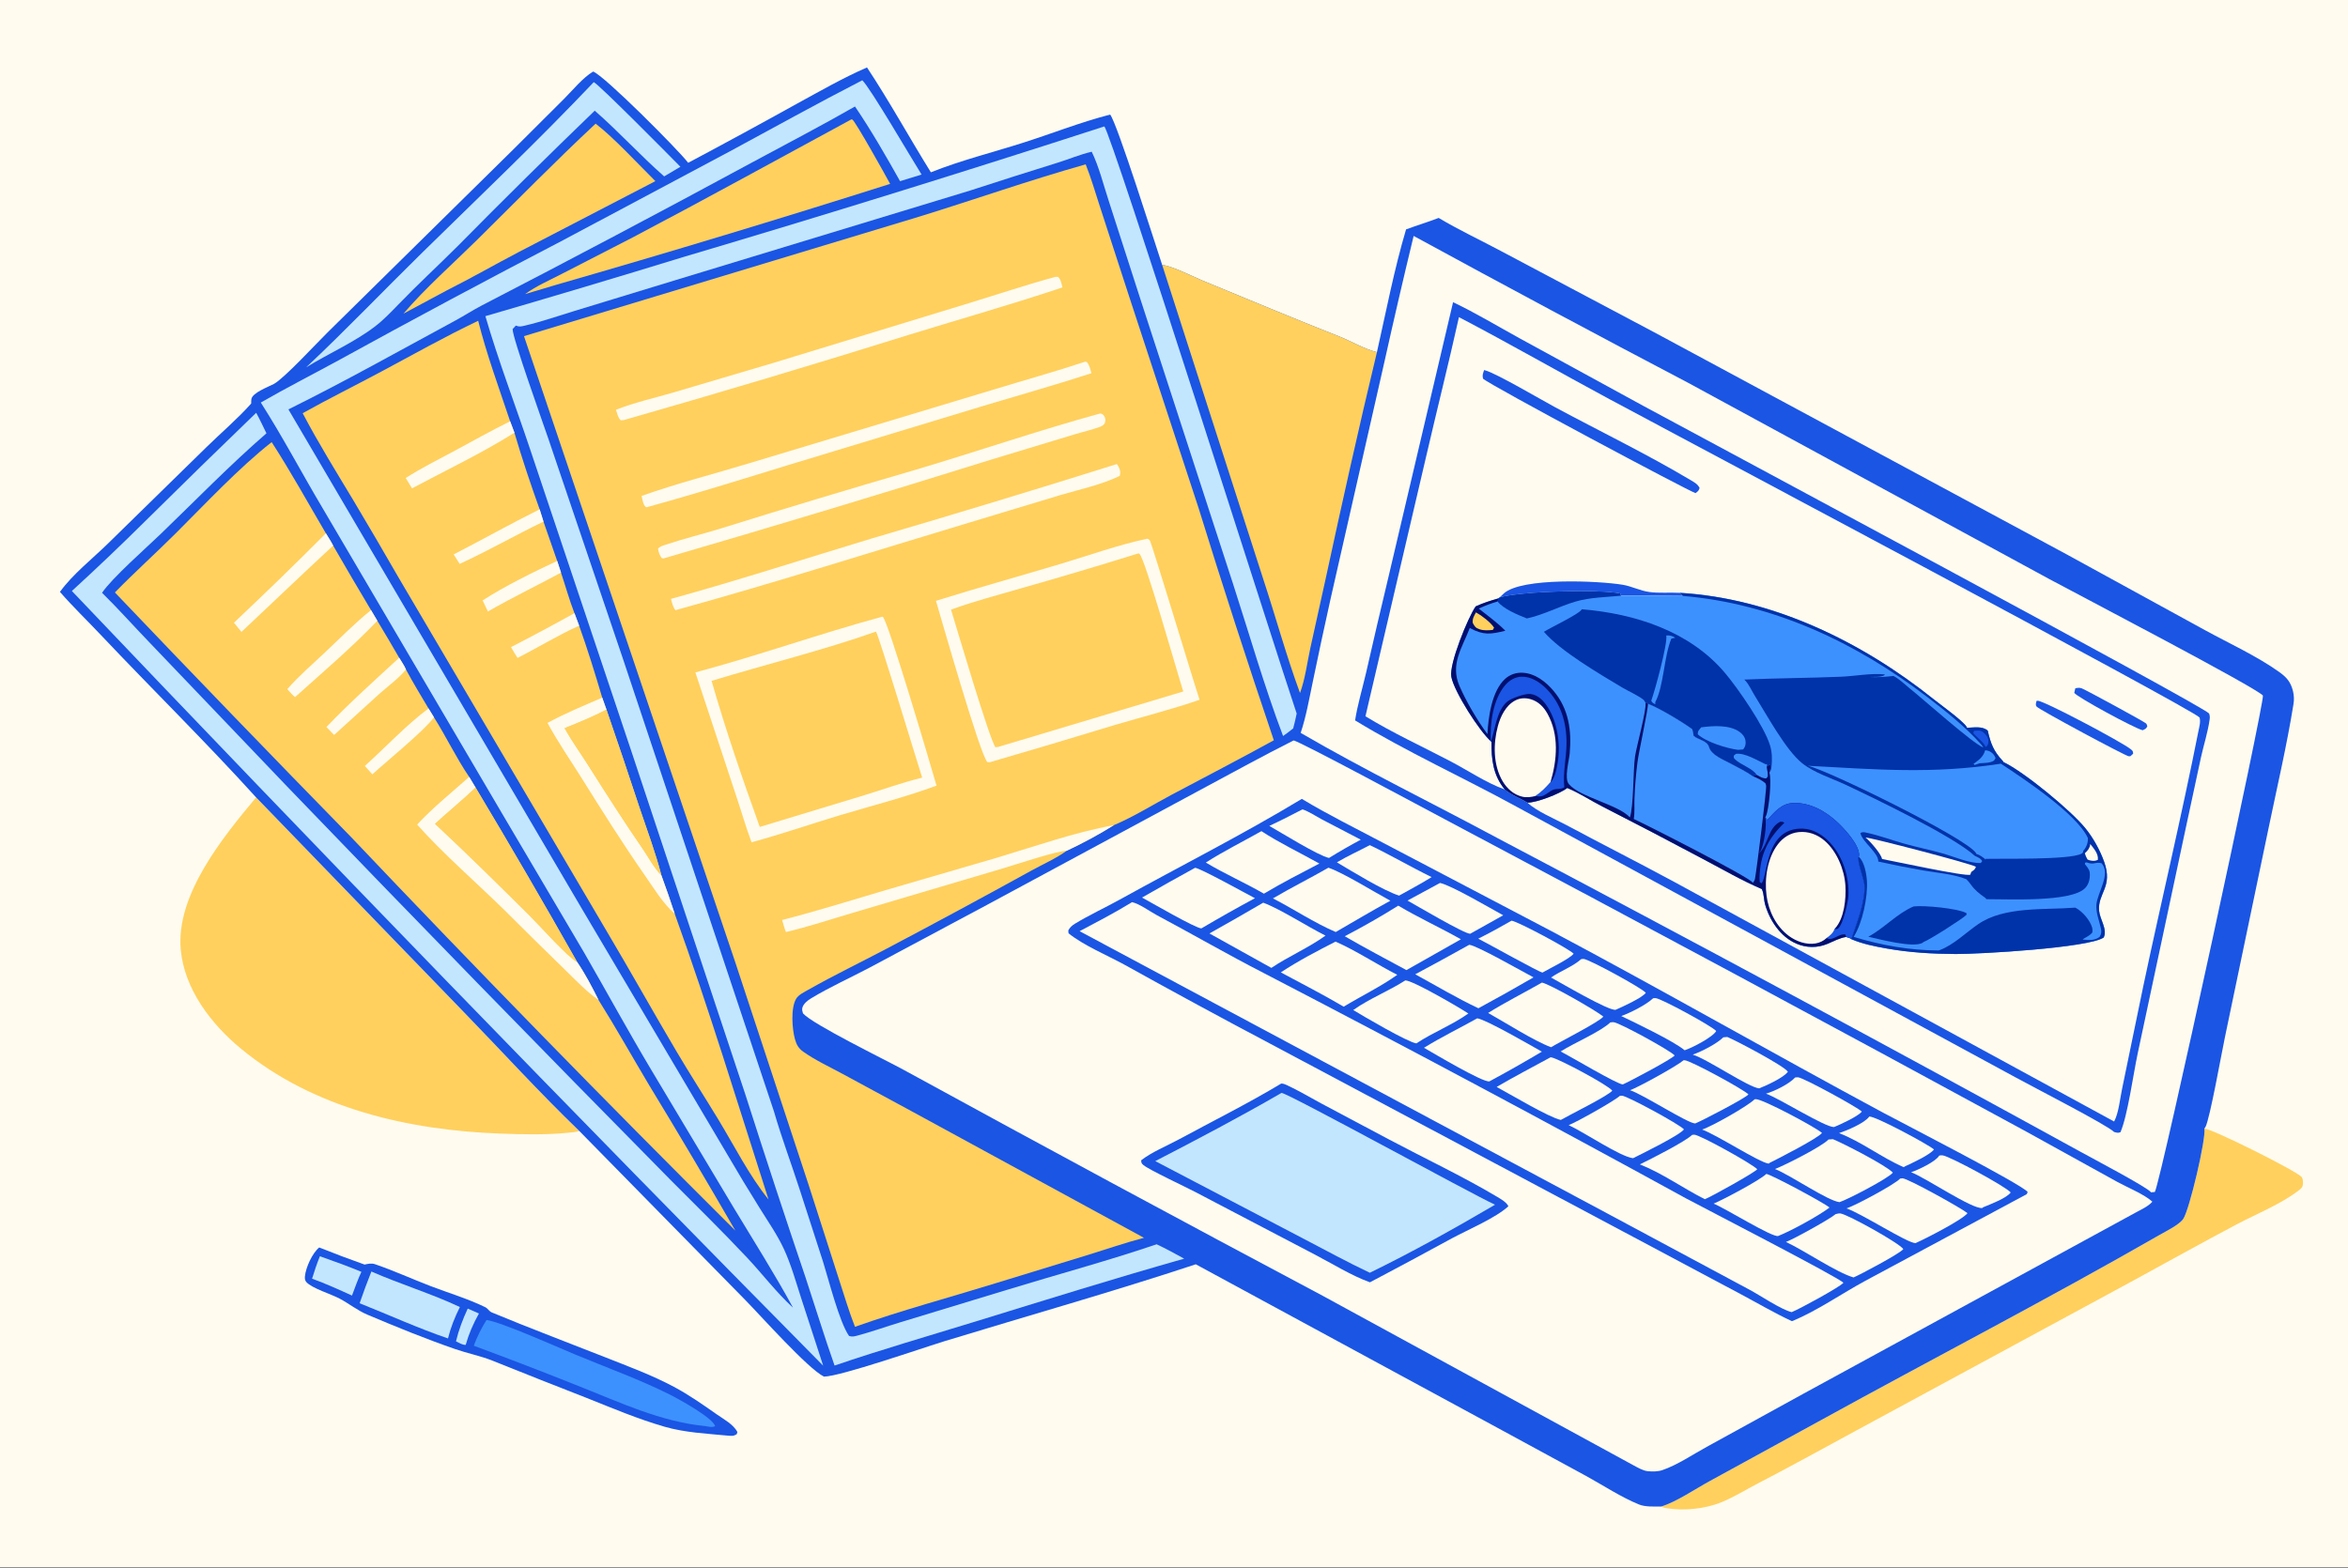 <?xml version="1.0" encoding="UTF-8"?> <svg xmlns="http://www.w3.org/2000/svg" xmlns:xlink="http://www.w3.org/1999/xlink" width="500" height="334"><rect width="100%" height="100%" fill="#808080" stroke="none"/><path fill="#FFFBEF" transform="matrix(0.326 0 0 0.326 0 -0)" d="M0 0L1534.69 0C1535.54 1.344 1535.84 2.508 1535.91 4.092C1536.57 18.507 1536 33.162 1536 47.604L1536.01 132.471L1536.01 391.421L1536.01 865.91L1536 981.169C1536 989.131 1537.19 1015.2 1535.79 1021.39C1535.57 1022.35 1535.21 1023.17 1534.69 1024L0 1024L0 0Z"></path><path fill="#1A55E4" transform="matrix(0.326 0 0 0.326 0 -0)" d="M208.513 815.098Q223.207 820.986 238.128 826.27C240.415 825.805 242.612 825.248 244.897 826.025C257.111 830.178 269.218 835.731 281.302 840.352C292.965 844.812 305.855 848.672 317.025 854.156C318.736 854.996 319.369 856.77 321.366 857.602C345.765 867.759 370.683 877.105 395.277 886.826C410.362 892.789 425.836 898.489 440.158 906.134C449.991 911.382 459.023 917.705 468.123 924.101C472.65 927.283 479.107 930.66 481.689 935.732L481.198 937.168C478.904 938.524 477.898 938.219 475.317 938.047C461.325 936.667 447.585 936.127 433.978 932.19C416.622 927.169 400.021 920.135 383.267 913.442Q352.322 901.39 321.513 888.989C313.589 885.88 305.375 884.275 297.377 881.512C278.165 874.878 258.744 866.952 240.012 859.026C233.452 856.25 228.054 851.807 221.81 848.494C216.372 845.608 203.753 841.773 200.113 837.719C199.147 836.643 199.058 835.338 199.188 833.953C199.734 828.17 203.994 818.819 208.513 815.098Z"></path><path fill="#C3E6FF" transform="matrix(0.326 0 0 0.326 0 -0)" d="M305.528 855.047L312.847 858.245C309.108 864.943 306.278 871.394 304.198 878.762C302.026 878.844 299.772 877.371 297.852 876.432C299.679 868.87 302.284 862.079 305.528 855.047Z"></path><path fill="#C3E6FF" transform="matrix(0.326 0 0 0.326 0 -0)" d="M208.961 820.845C218.059 824.088 227.15 827.297 236.064 831.027C233.712 836.036 231.895 841.354 229.919 846.524C221.309 842.614 212.756 838.702 203.848 835.501C205.384 830.524 206.986 825.672 208.961 820.845Z"></path><path fill="#C3E6FF" transform="matrix(0.326 0 0 0.326 0 -0)" d="M242.593 830.815C261.577 839.157 281.662 845.204 300.394 854.015C297.038 860.791 294.446 867.215 292.628 874.536C273.182 867.902 254.029 859.161 234.915 851.547Q238.506 841.089 242.593 830.815Z"></path><path fill="#3D91FE" transform="matrix(0.326 0 0 0.326 0 -0)" d="M317.799 862.474C327.63 863.896 364.399 880.33 375.624 885.008C396.359 893.648 417.445 901.16 437.566 911.24C443.492 914.209 465.308 926.226 467.167 931.814C465.237 932.897 462.782 932.126 460.682 931.803C431.512 928.973 405.126 916.383 378.204 905.756Q344.023 892.075 309.49 879.312C311.592 873.449 314.516 867.753 317.799 862.474Z"></path><path fill="#FFD05D" transform="matrix(0.326 0 0 0.326 0 -0)" d="M1439.92 737.409C1445.48 737.745 1499.64 764.883 1503.35 768.966C1504.38 770.097 1504.38 772.056 1504.31 773.526C1504.19 775.7 1503.2 776.545 1501.56 777.804C1489.85 786.845 1473.85 793.212 1460.69 800.18C1437.56 812.426 1414.68 825.196 1391.69 837.713L1212.75 934.59C1191.28 946.215 1169.97 958.032 1148.29 969.272C1140.36 973.385 1132.43 978.354 1124.15 981.694C1113.65 985.928 1099.79 987.351 1088.54 985.442C1087.29 985.231 1086.15 984.96 1085.01 984.391C1094.69 981.561 1107.43 972.865 1116.67 967.83L1189.08 928.158C1262.83 887.544 1337.7 848.805 1410.72 806.868C1414.86 804.486 1423.47 800.291 1426.11 796.46C1430.15 790.604 1441.15 743.832 1439.92 737.409Z"></path><path fill="#FFD05D" transform="matrix(0.326 0 0 0.326 0 -0)" d="M167.294 521.022L302.777 661.097C327.972 687.041 352.422 713.974 378.477 739.053C375.925 739.726 373.121 739.948 370.494 740.2C355.913 741.599 341.317 741.211 326.707 740.679C266.72 738.498 204.803 724.292 157.479 685.285C138.011 669.239 120.402 646.388 118.064 620.428C114.833 584.548 145.738 546.881 167.294 521.022Z"></path><path fill="#1A55E4" transform="matrix(0.326 0 0 0.326 0 -0)" d="M449.535 106.374Q485.195 87.419 520.496 67.801C535.562 59.602 550.595 50.902 566.336 44.071C581.035 66.278 593.979 89.933 608.058 112.589C627.548 104.784 648.497 99.587 668.528 93.19C687.358 87.176 706.033 79.789 725.163 74.855C729.712 80.45 754.637 159.612 759.15 173.128C765.429 173.674 779.131 180.705 785.475 183.321C815.071 195.526 844.682 207.934 874.451 219.688C882.431 222.839 891.243 228.076 899.426 230.135C905.437 203.466 910.677 176.077 918.458 149.881C925.518 147.279 932.742 145.092 939.759 142.397C953.063 150.346 967.323 157.003 981.005 164.322L1081.99 217.88L1349.91 362.199L1440.26 411.713C1455.99 420.338 1474.28 428.703 1488.76 439.05C1493.71 442.586 1496.31 445.58 1497.81 451.591Q1498.07 452.636 1498.21 453.702Q1498.36 454.767 1498.4 455.843Q1498.44 456.918 1498.37 457.992Q1498.3 459.065 1498.12 460.126C1493.78 487.149 1487.4 514.358 1481.84 541.182L1453.44 677.276C1451.14 688.116 1443.6 730.724 1440.62 736.41C1440.45 736.73 1440.12 737.14 1439.92 737.409C1441.15 743.832 1430.15 790.604 1426.11 796.46C1423.47 800.291 1414.86 804.486 1410.72 806.868C1337.7 848.805 1262.83 887.544 1189.08 928.158L1116.67 967.83C1107.43 972.865 1094.69 981.561 1085.01 984.391C1080.3 984.318 1074.78 984.765 1070.39 982.95C1058.87 978.19 1047.53 970.749 1036.58 964.69L981.267 934.623L781.091 826.094C726.895 844.032 671.785 859.579 617.188 876.269C602.706 880.696 548.898 899.433 538.208 899.48C527.801 894.397 496.747 859.519 486.673 849.271L378.477 739.053C352.422 713.974 327.972 687.041 302.777 661.097L167.294 521.022C134.538 484.868 99.605 450.589 66.103 415.127C57.153 405.654 47.718 396.569 39.152 386.746C47.397 375.297 60.177 365.258 70.308 355.368L134.75 292.276C144.378 282.833 155.161 273.695 164.086 263.66C164.092 262.714 164.059 261.7 164.212 260.767C164.904 256.563 175.253 252.812 178.874 250.881C185.54 247.327 206.563 224.502 214 217.183L335.875 97.077L368.4 64.633C374.166 58.879 380.526 50.925 387.423 46.751C394.492 49.163 442.963 97.792 449.535 106.374Z"></path><path fill="#C3E6FF" transform="matrix(0.326 0 0 0.326 0 -0)" d="M387.835 53.682C390.67 54.564 437.464 101.865 444.455 108.975L433.843 115.249C418.197 101.513 404.174 85.99 388.487 72.316Q343.202 115.962 299.039 160.741C286.158 173.594 272.785 185.915 260.147 199.018C255.327 204.008 250.403 209.167 244.873 213.377C231.249 223.748 214.652 230.962 200.028 239.984C225.993 215.598 250.697 189.69 276.138 164.737C313.583 128.01 351.74 91.734 387.835 53.682Z"></path><path fill="#FFD05D" transform="matrix(0.326 0 0 0.326 0 -0)" d="M389.066 80.803C400.641 89.574 417.072 107.442 428.106 118.356L339.177 164.512C323.391 172.757 307.917 181.684 292.007 189.66L263.529 204.947C278.121 187.925 295.609 172.565 311.587 156.783C337.283 131.403 362.671 105.434 389.066 80.803Z"></path><path fill="#FFD05D" transform="matrix(0.326 0 0 0.326 0 -0)" d="M556.171 77.971C556.379 78.027 556.6 78.048 556.795 78.139C558.584 78.972 579.049 115.574 581.435 120.146Q473.125 154.505 363.924 185.919L342.968 192.164C350.369 186.836 359.275 182.945 367.362 178.765L413.698 154.922C461.438 129.773 508.727 103.677 556.171 77.971Z"></path><path fill="#FFD05D" transform="matrix(0.326 0 0 0.326 0 -0)" d="M759.15 173.128C765.429 173.674 779.131 180.705 785.475 183.321C815.071 195.526 844.682 207.934 874.451 219.688C882.431 222.839 891.243 228.076 899.426 230.135C887.623 279.199 876.601 328.764 865.951 378.097L855.899 423.584C853.864 433.097 852.518 443.77 849.182 452.831C840.2 428.456 833.272 402.927 825.117 378.233L759.15 173.128Z"></path><path fill="#C3E6FF" transform="matrix(0.326 0 0 0.326 0 -0)" d="M721.333 82.619C725.618 85.688 833.914 427.587 847.004 466.241C846.396 469.51 845.529 472.725 844.713 475.947C842.623 477.714 840.325 479.286 838.122 480.915C825.763 448.259 816.109 414.351 805.327 381.14L745.373 196.832L724.193 131.12C720.772 120.647 717.919 109.045 713.135 99.14C705.773 100.818 698.344 103.968 691.102 106.232Q662.307 115.173 633.638 124.514L441.06 183.091L375.451 203.117C364.801 206.343 353.922 210.171 343.107 212.699C340.578 213.29 339.378 213.718 336.946 212.735L334.847 215.009C334.661 220.572 354.854 276.825 358.127 286.478L406.947 430.56L505.591 726.32C510.581 743.575 516.989 760.558 522.5 777.669L537.593 824.336C541.202 835.816 548.228 863.77 554.583 872.893C556.421 873.568 557.875 873.268 559.742 872.772C569.263 870.244 578.679 866.848 588.119 863.991L657.969 842.735C690.387 832.798 723.461 823.928 755.526 813.024C761.67 815.872 767.58 819.184 773.524 822.422C728.242 835.23 683.145 849.33 638.166 863.191C607.099 872.765 575.925 881.758 545.144 892.248C538.484 873.321 532.632 854.202 526.342 835.159Q506.152 775.517 487.005 715.531L412.78 491.953L346.423 293.965C336.693 264.884 325.651 236.009 317.063 206.581Q381.877 187.746 446.4 167.931Q584.403 127.004 721.333 82.619Z"></path><path fill="#C3E6FF" transform="matrix(0.326 0 0 0.326 0 -0)" d="M563.247 52.462C568.226 56.904 595.67 104.072 601.983 114.047L587.93 118.376C578.637 101.792 569.175 85.317 558.494 69.582C536.134 82.382 513.172 94.301 490.504 106.549Q403.029 153.913 314.672 199.606C308.749 202.712 303.139 206.352 297.258 209.532C261.217 229.019 225.096 249.331 188.391 267.498L379.978 593.595L474.924 754.054Q485.302 771.9 496.257 789.398C501.677 798.122 507.815 806.924 512.12 816.266C516.793 826.408 519.836 837.417 523.27 848.027L537.715 892.357Q289.96 641.561 46.955 386.159Q71.432 363.76 94.99 340.396Q130.928 304.817 167.338 269.722C169.735 274.064 171.829 278.682 174.047 283.124C150.076 303.937 127.892 326.796 105.04 348.825C95.759 357.772 72.786 378.022 66.665 387.349C77.24 397.718 87.089 408.842 97.371 419.504L187.621 513.974Q311.865 643.14 437.737 770.716C454.514 787.551 471.605 804.32 487.884 821.622C498.084 832.462 506.978 844.386 518.017 854.447C506.058 832.462 492.407 810.931 479.474 789.475L425.859 699.803C410.597 674.28 396.377 648.163 381.532 622.401L327.743 531.168L210.029 330.834C196.672 308.324 184.467 285.078 170.359 263.022C186.969 253.468 204.063 244.753 220.884 235.58Q293.902 195.404 367.834 156.939L476.01 99.295C505.064 83.623 533.886 67.56 563.247 52.462Z"></path><path fill="#FFD05D" transform="matrix(0.326 0 0 0.326 0 -0)" d="M197.704 269.985C214.522 260.592 231.876 251.992 248.869 242.899C269.907 231.64 290.814 219.871 312.352 209.601C317.929 231.742 326 253.621 333.232 275.283L336.034 282.733C340.949 299.517 346.6 316.331 352.499 332.798L355.015 340.829Q359.553 353.648 363.958 366.513L366.454 374.163C369.394 382.9 371.91 392.068 375.235 400.651L378.308 408.822C383.823 424.288 388.735 440.108 393.378 455.859L396.152 463.648Q407.287 495.966 417.977 528.433C422.747 542.662 428.312 557.377 432.005 571.898Q436.602 584.437 440.756 597.129C462.955 658.581 482.016 721.557 502.02 783.766C489.408 768.152 479.66 748.7 469.21 731.476C460.238 716.689 450.859 702.142 442.052 687.258C426.621 661.178 411.882 634.686 396.403 608.636L260.306 377.305Q245.885 352.213 231.072 327.351C219.725 308.441 207.946 289.516 197.704 269.985Z"></path><path fill="#FFFBEF" transform="matrix(0.326 0 0 0.326 0 -0)" d="M375.235 400.651L378.308 408.822C364.706 414.947 351.436 423.095 338.071 429.882C336.537 427.613 335.19 425.169 333.785 422.816Q354.696 412.081 375.235 400.651Z"></path><path fill="#FFFBEF" transform="matrix(0.326 0 0 0.326 0 -0)" d="M315.259 392.327C329.298 383.214 348.707 373.604 363.958 366.513L366.454 374.163C350.594 382.723 334.343 390.567 318.71 399.543L315.259 392.327Z"></path><path fill="#FFFBEF" transform="matrix(0.326 0 0 0.326 0 -0)" d="M296.351 362.257C315.135 352.578 333.579 342.207 352.499 332.798L355.015 340.829C336.568 349.691 318.888 359.914 300.253 368.446L296.351 362.257Z"></path><path fill="#FFFBEF" transform="matrix(0.326 0 0 0.326 0 -0)" d="M333.232 275.283L336.034 282.733C314.745 296.138 291.369 307.234 269.138 319.09L265.019 312.331C275.287 305.748 286.388 300.238 297.125 294.469C309.112 288.029 321.022 281.284 333.232 275.283Z"></path><path fill="#FFFBEF" transform="matrix(0.326 0 0 0.326 0 -0)" d="M393.378 455.859L396.152 463.648C387.374 468.304 378.023 472.077 368.815 475.798C373.502 484.229 379.166 492.045 384.32 500.189C395.899 518.487 407.352 536.501 419.643 554.353C423.356 559.746 427.379 567.385 432.005 571.898Q436.602 584.437 440.756 597.129C432.941 590.156 427.092 580.401 421.141 571.85C406.862 551.335 393.583 530.263 380.349 509.073C372.75 496.906 364.453 484.974 357.641 472.355C369.102 466.072 381.39 461.044 393.378 455.859Z"></path><path fill="#FFD05D" transform="matrix(0.326 0 0 0.326 0 -0)" d="M368.815 475.798C378.023 472.077 387.374 468.304 396.152 463.648Q407.287 495.966 417.977 528.433C422.747 542.662 428.312 557.377 432.005 571.898C427.379 567.385 423.356 559.746 419.643 554.353C407.352 536.501 395.899 518.487 384.32 500.189C379.166 492.045 373.502 484.229 368.815 475.798Z"></path><path fill="#FFD05D" transform="matrix(0.326 0 0 0.326 0 -0)" d="M177.455 288.879C189.97 308.2 201.186 328.617 212.868 348.465C214.471 351.113 216.217 353.759 217.624 356.512Q229.824 377.676 242.352 398.648L246.483 405.627Q253.749 417.625 260.744 429.783C262.227 432.239 264.073 434.843 265.187 437.477C269.843 446.1 274.877 454.485 279.91 462.89L283.466 468.691C291.462 481.353 298.1 495.33 306.486 507.651L310.671 514.615Q344.563 571.223 377.04 628.654C382.378 636.536 386.742 644.935 390.998 653.436C402.278 671.415 412.687 690.013 423.556 708.249Q452.497 755.859 480.352 804.112Q352.876 677.18 229.064 546.675Q151.547 467.38 75.04 387.106C87.891 373.947 101.663 361.561 114.707 348.556C134.388 328.935 155.87 305.876 177.455 288.879Z"></path><path fill="#FFFBEF" transform="matrix(0.326 0 0 0.326 0 -0)" d="M279.91 462.89L283.466 468.691C277.819 476.838 252.215 497.716 243.212 505.965L238.316 500.464C252.136 488.053 265.042 474.025 279.91 462.89Z"></path><path fill="#FFFBEF" transform="matrix(0.326 0 0 0.326 0 -0)" d="M260.744 429.783C262.227 432.239 264.073 434.843 265.187 437.477C260.311 443.402 253.305 448.422 247.567 453.566L218.247 480.243L213.24 475.023C228.299 459.224 244.722 444.598 260.744 429.783Z"></path><path fill="#FFFBEF" transform="matrix(0.326 0 0 0.326 0 -0)" d="M242.352 398.648L246.483 405.627C229.738 423.14 210.74 439.321 192.706 455.512C190.883 453.984 189.294 452.03 187.672 450.287C195.008 441.793 203.918 434.219 212.072 426.501C221.954 417.148 231.763 407.195 242.352 398.648Z"></path><path fill="#FFFBEF" transform="matrix(0.326 0 0 0.326 0 -0)" d="M152.826 406.877C173.051 387.761 193.271 368.225 212.868 348.465C214.471 351.113 216.217 353.759 217.624 356.512C197.481 375.098 177.722 394.13 157.737 412.889L152.826 406.877Z"></path><path fill="#FFFBEF" transform="matrix(0.326 0 0 0.326 0 -0)" d="M306.486 507.651L310.671 514.615C302.109 522.817 292.916 530.278 284.175 538.278C305.158 557.879 325.755 578.188 346.119 598.431C353.048 605.319 370.564 625.152 377.04 628.654C382.378 636.536 386.742 644.935 390.998 653.436C383.042 647.96 375.338 639.715 368.383 632.968Q349.019 614.153 329.919 595.069C311.574 577.013 289.33 557.766 272.468 538.786C282.736 527.723 295.157 517.696 306.486 507.651Z"></path><path fill="#FFD05D" transform="matrix(0.326 0 0 0.326 0 -0)" d="M310.671 514.615Q344.563 571.223 377.04 628.654C370.564 625.152 353.048 605.319 346.119 598.431C325.755 578.188 305.158 557.879 284.175 538.278C292.916 530.278 302.109 522.817 310.671 514.615Z"></path><path fill="#FFD05D" transform="matrix(0.326 0 0 0.326 0 -0)" d="M342.28 219.635L600.967 141.394C637.029 130.265 672.876 117.595 709.188 107.391C712.727 116.267 715.412 125.612 718.39 134.701L737.533 193.596L782.928 331.962Q806.51 408.156 832.086 483.704C809.95 495.888 787.472 507.512 765.163 519.379C752.847 525.931 740.397 533.762 727.577 539.164C717.84 545.278 707.193 551 696.778 555.872C690.036 560.841 681.121 564.751 673.737 568.837Q626.606 594.835 579.002 619.957C562.059 628.887 544.65 637.261 528.001 646.71C525.469 648.148 521.674 649.957 520.114 652.494C516.381 658.563 517.425 672.541 519.303 679.102C520.302 682.592 521.613 684.996 524.629 687.142C532.443 692.7 541.678 696.975 550.116 701.541L594.975 725.82L747.251 808.791C735.038 811.993 723.029 816.148 710.964 819.879L650.217 838.511C619.658 847.955 588.633 856.247 558.484 866.942C554.534 856.892 551.45 846.39 548.09 836.127L528.323 774.58L480.491 629.362L342.28 219.635Z"></path><path fill="#FFFBEF" transform="matrix(0.326 0 0 0.326 0 -0)" d="M510.895 601.132C533.784 595.263 556.429 588.141 579.091 581.446L651.369 560.386C676.472 552.87 701.762 543.88 727.577 539.164C717.84 545.278 707.193 551 696.778 555.872C690.161 555.979 663.345 564.973 655.39 567.316L557.49 596.312C542.866 600.574 528.202 605.55 513.377 608.99C512.356 606.438 511.659 603.77 510.895 601.132Z"></path><path fill="#FFFBEF" transform="matrix(0.326 0 0 0.326 0 -0)" d="M718.739 270.152C720.027 270.397 720.844 271.002 721.495 272.225C722.393 273.912 722.056 275.052 721.577 276.734C720.648 277.8 719.941 278.348 718.616 278.846C712.937 280.983 706.92 282.246 701.131 284.048L647.984 300.144Q540.922 333.579 433.235 364.941L432.122 364.559C430.825 362.496 430.18 360.967 429.842 358.548C430.9 357.03 433.261 356.45 434.965 355.876C446.713 351.92 458.946 348.997 470.815 345.313Q534.135 325.571 597.815 307.026C638.162 295.059 678.174 281.272 718.739 270.152Z"></path><path fill="#FFFBEF" transform="matrix(0.326 0 0 0.326 0 -0)" d="M689.366 180.906L691.086 180.883C692.978 182.46 693.371 185.493 694.017 187.795C661.055 198.846 627.536 208.325 594.321 218.581Q501.215 247.686 407.422 274.49L405.475 274.623C403.641 272.892 403.121 270.061 402.37 267.711C414.289 263.061 427.452 260.052 439.742 256.491L505.857 236.913L632.662 198.156C651.571 192.402 670.289 186.102 689.366 180.906Z"></path><path fill="#FFFBEF" transform="matrix(0.326 0 0 0.326 0 -0)" d="M708.879 236.315L709.863 236.531C711.7 238.431 712.195 241.378 712.936 243.863C689.755 251.434 666.235 258.01 642.883 265.036L544.866 294.777C504.117 306.936 463.557 320.143 422.551 331.392L421.912 331.364C420.007 329.819 419.676 326.368 419.096 324.056C441.876 315.891 465.836 309.861 489.016 302.802L649.658 254.364C669.391 248.32 689.294 242.833 708.879 236.315Z"></path><path fill="#FFFBEF" transform="matrix(0.326 0 0 0.326 0 -0)" d="M729.499 303.243C730.205 303.915 730.575 304.738 730.969 305.626C731.817 307.54 732.059 309.031 731.377 310.967C719.667 316.696 705.292 319.756 692.783 323.448L636.316 340.5C571.295 360.006 506.66 380.673 441.202 398.701C439.533 396.607 439.002 393.85 438.254 391.317C482.353 379.178 526.061 364.954 569.853 351.716Q649.906 328.237 729.499 303.243Z"></path><path fill="#FFFBEF" transform="matrix(0.326 0 0 0.326 0 -0)" d="M576.239 402.973L576.661 403.039C579.899 405.036 608.463 501.851 611.75 513.354C591.114 520.949 569.4 526.468 548.336 532.775C529.187 538.508 510.212 545.178 490.91 550.34C487.212 540.402 484.229 530.003 480.844 519.929L454.227 439.351C495.218 428.438 535.262 414.074 576.239 402.973Z"></path><path fill="#FFD05D" transform="matrix(0.326 0 0 0.326 0 -0)" d="M572.187 412.706C574.098 415.23 598.69 496.655 602.374 508.11C589.635 511.203 577.18 515.738 564.641 519.578L496.29 540.321C485.027 509.031 473.984 476.837 464.807 444.877C500.064 434.137 537.685 424.87 572.187 412.706Z"></path><path fill="#FFFBEF" transform="matrix(0.326 0 0 0.326 0 -0)" d="M749.424 352.006L749.852 352.077C750.253 352.404 750.754 352.636 751.054 353.057C752.381 354.918 779.934 446.45 783.577 457.233C765.569 463.49 746.557 468.271 728.251 473.69Q687.54 486.116 646.674 498.021L644.992 498C640.34 493.791 614.51 403.052 611.371 392.586C638.441 384.117 665.832 376.526 693.008 368.389C711.605 362.821 730.436 356.001 749.424 352.006Z"></path><path fill="#FFD05D" transform="matrix(0.326 0 0 0.326 0 -0)" d="M743.648 361.568C743.865 361.679 744.094 361.768 744.298 361.901C747.702 364.114 769.01 439.607 772.92 451.814L651.169 488.305L651.121 487.663L650.404 488.474C646.773 484.845 624.196 407.846 621.214 398.32C636.591 392.746 652.658 388.569 668.36 384.001Q706.15 373.276 743.648 361.568Z"></path><path fill="#FFFBEF" transform="matrix(0.326 0 0 0.326 0 -0)" d="M844.961 483.836C847.903 483.741 932.842 529.594 943.815 535.338Q1134.28 636.364 1323.65 739.437L1382.94 772.197C1389.6 775.869 1400.67 780.362 1405.95 785.173C1403.33 788.293 1398.2 790.526 1394.65 792.505L1177.96 910.684L1114.8 945.418C1105.71 950.387 1095.54 957.328 1085.77 960.616C1082.92 961.574 1079.32 961.576 1076.33 961.288C1073.37 961.003 1069.96 959.026 1067.34 957.622L863.966 846.654Q726.582 773.63 590.095 698.944C578.593 692.654 530.771 669.299 524.511 662.136C524.151 660.932 523.755 659.679 524.115 658.428C524.87 655.802 527.54 653.691 529.798 652.325C541.961 644.971 555.432 638.904 568.025 632.25L644.85 591.178L783.23 516.575C803.785 505.613 824.131 494.276 844.961 483.836Z"></path><path fill="#1A55E4" transform="matrix(0.326 0 0 0.326 0 -0)" d="M836.871 708.018C838.154 707.942 839.355 708.451 840.505 708.98C848.114 712.48 855.488 716.948 862.888 720.903L906.747 744.231C929.697 756.429 955.832 768.81 977.891 781.972C980.156 783.323 984.288 785.674 985.283 788.193C976.994 795.798 959.118 803.396 948.602 809.018Q921.841 823.645 894.863 837.87C882.751 833.505 870.186 825.613 858.657 819.64L780.692 778.809C774.42 775.506 750.765 764.479 746.928 761.277C745.572 760.145 745.57 759.873 745.419 758.145C752.385 752.721 761.852 748.916 769.644 744.698C791.999 732.598 815.12 721.106 836.871 708.018Z"></path><path fill="#C3E6FF" transform="matrix(0.326 0 0 0.326 0 -0)" d="M837.105 714.115C841.033 714.084 960.733 779.897 976.574 787.17C950.002 802.742 922.463 818.142 894.777 831.624C880.17 824.734 865.942 816.881 851.6 809.443L754.628 758.673C782.295 744.38 810.15 729.704 837.105 714.115Z"></path><path fill="#1A55E4" transform="matrix(0.326 0 0 0.326 0 -0)" d="M850.371 521.992C867.461 532.326 885.54 541.21 903.187 550.558L1012.93 608.15C1085.81 646.872 1157.38 687.935 1230.05 727.02C1242.12 733.515 1319.99 773.479 1324.49 778.815L1323.93 780.245L1218.48 836.865C1202.89 845.318 1187.31 856.268 1171.03 863.089L1170.38 863.197C1159.15 857.988 1148.37 851.63 1137.44 845.812L1067.15 808.364L829.805 682.013Q782.004 656.745 734.749 630.469C723.319 624.181 708.014 617.895 697.983 609.822L697.818 607.952C698.862 605.965 700.253 604.728 702.147 603.573C711.48 597.881 721.899 593.079 731.518 587.753C771.011 565.884 811.754 545.326 850.371 521.992Z"></path><path fill="#FFFBEF" transform="matrix(0.326 0 0 0.326 0 -0)" d="M850.778 528.849C855.041 530.235 859.635 533.368 863.638 535.489Q876.22 542.144 888.878 548.652Q878.318 554.289 868.138 560.586C861.38 559.28 836.831 544.011 829.121 539.64C836.453 536.28 843.602 532.526 850.778 528.849Z"></path><path fill="#FFFBEF" transform="matrix(0.326 0 0 0.326 0 -0)" d="M1172.6 704.043C1173.24 703.95 1173.87 703.883 1174.52 703.921C1178.02 704.127 1213.57 723.606 1216.16 726.315C1213.79 729.418 1201.99 734.828 1198 736.429C1191.92 736.52 1162.43 717.732 1153.56 714.614C1159.09 712.989 1168.7 708.313 1172.6 704.043Z"></path><path fill="#FFFBEF" transform="matrix(0.326 0 0 0.326 0 -0)" d="M1221.03 729.551C1224.96 729.198 1258.91 747.418 1263.3 751.049C1260.79 754.567 1248.64 760.108 1244.48 762.043L1243.54 762.637C1229.04 756.386 1216.03 746.022 1201.29 740.389C1206.28 738.746 1218.15 733.804 1221.03 729.551Z"></path><path fill="#FFFBEF" transform="matrix(0.326 0 0 0.326 0 -0)" d="M894.782 552.218C908.43 558.736 921.544 566.453 935.158 573.104C928.294 577.421 920.976 581.213 913.912 585.207C903.417 581.832 883.416 569.475 873.284 563.458C880.182 559.342 887.671 555.985 894.782 552.218Z"></path><path fill="#FFFBEF" transform="matrix(0.326 0 0 0.326 0 -0)" d="M1125.72 677.785L1128.29 677.562C1133.99 679.858 1165.57 696.542 1167.87 700.288C1164.98 704.245 1153.88 709.242 1149.16 711.135C1142.45 710.72 1115.44 692.093 1105.72 689.105C1111.45 687.139 1121.41 681.988 1125.72 677.785Z"></path><path fill="#FFFBEF" transform="matrix(0.326 0 0 0.326 0 -0)" d="M940.648 576.919C948.04 578.475 973.644 593.516 981.917 598.054L960.366 610.108C956.811 610.366 925.152 591.642 919.405 588.429L940.648 576.919Z"></path><path fill="#FFFBEF" transform="matrix(0.326 0 0 0.326 0 -0)" d="M987.367 601.58C991.5 602.072 1025.21 620.128 1027.91 623.16C1025.5 626.409 1011.83 632.988 1007.56 635.487C1005.35 635.232 971.254 616.155 965.623 613.333C973.012 609.632 980.206 605.705 987.367 601.58Z"></path><path fill="#FFFBEF" transform="matrix(0.326 0 0 0.326 0 -0)" d="M1079.84 652.275C1080.57 652.205 1080.85 652.141 1081.54 652.193C1085.21 652.475 1118.27 670.434 1121.05 673.67C1118.86 677.69 1104.98 684.841 1100.42 686.249C1093.39 680.332 1068.29 668.331 1059.03 663.894C1065.05 661.731 1075.29 656.56 1079.84 652.275Z"></path><path fill="#FFFBEF" transform="matrix(0.326 0 0 0.326 0 -0)" d="M1032.83 626.725C1033.32 626.648 1033.91 626.516 1034.42 626.556C1038.18 626.851 1072.59 645.624 1075.06 648.7C1072.9 651.914 1059.4 658.05 1055.36 659.805C1050.87 660.661 1019.47 642.14 1013.17 638.709C1019.28 634.455 1027.32 631.592 1032.83 626.725Z"></path><path fill="#FFFBEF" transform="matrix(0.326 0 0 0.326 0 -0)" d="M1266.74 755.057C1267.47 754.929 1268.19 754.822 1268.94 754.915C1273.71 755.506 1310.59 775.51 1313.41 779.178C1310.69 782.923 1300.01 786.927 1295.44 788.82L1294.83 789.324C1288.18 790.204 1257.53 769.312 1248.34 765.956C1252.85 764.469 1264.53 759 1266.74 755.057Z"></path><path fill="#FFFBEF" transform="matrix(0.326 0 0 0.326 0 -0)" d="M780.616 567.035C783.284 566.846 815.151 584.52 819.743 586.888Q802.064 596.398 784.778 606.608C781.402 606.794 751.095 589.229 746.008 586.468Q763.214 576.577 780.616 567.035Z"></path><path fill="#FFFBEF" transform="matrix(0.326 0 0 0.326 0 -0)" d="M823.97 543.08C835.898 550.855 849.369 557.277 861.83 564.251C849.607 570.611 837.433 576.875 825.596 583.94C813.178 576.751 799.96 570.996 787.67 563.592C799.3 556.135 811.931 549.885 823.97 543.08Z"></path><path fill="#FFFBEF" transform="matrix(0.326 0 0 0.326 0 -0)" d="M1153.75 767.061C1156.13 766.99 1191.53 785.926 1195.06 789.014C1188.49 794.108 1169.61 804.486 1161.57 807.577C1158.1 808.978 1125.79 788.798 1119.33 786.477C1125.31 784.016 1149.66 771.152 1153.75 767.061Z"></path><path fill="#FFFBEF" transform="matrix(0.326 0 0 0.326 0 -0)" d="M1051.93 668.016C1052.08 668.009 1052.23 668.007 1052.39 667.994C1052.97 667.942 1053.55 667.846 1054.13 667.919C1058.19 668.424 1090.86 686.3 1093.91 689.617C1092.3 691.929 1064.09 706.834 1060.07 708.561C1056.69 708.708 1025.69 690.18 1019.42 687.042C1028.31 681.374 1045.21 674.325 1051.93 668.016Z"></path><path fill="#FFFBEF" transform="matrix(0.326 0 0 0.326 0 -0)" d="M917.958 640.609C922.577 640.443 953.477 658.436 959.154 662.236C948.638 669.717 936.028 674.554 925.187 681.754C919.5 680.967 890.585 664.021 883.961 659.963L884.287 659.738C894.791 652.349 907.095 647.566 917.958 640.609Z"></path><path fill="#FFFBEF" transform="matrix(0.326 0 0 0.326 0 -0)" d="M1058.1 716.035C1058.72 715.974 1058.96 715.923 1059.53 715.944C1062.88 716.066 1097.01 734.568 1099.98 737.936C1097.64 741.517 1072.26 754.049 1066.74 756.776C1058.54 755.926 1034.29 739.504 1024.67 735.167C1029.65 733.334 1054.9 719.139 1058.1 716.035Z"></path><path fill="#FFFBEF" transform="matrix(0.326 0 0 0.326 0 -0)" d="M913.364 591.756C926.599 599.616 940.843 606.147 954.281 613.731L918.704 633.871C905.213 626.572 891.684 619.465 878.417 611.755C890.247 605.552 902.055 598.866 913.364 591.756Z"></path><path fill="#FFFBEF" transform="matrix(0.326 0 0 0.326 0 -0)" d="M1012.86 690.829C1013.04 690.85 1013.23 690.856 1013.41 690.893C1018.52 691.917 1050.48 708.997 1053.17 712.648C1050.25 716.153 1025.34 728.403 1019.56 731.763C1012.31 730.425 985.999 714.715 977.631 710.201C989.182 703.449 1001.11 697.234 1012.86 690.829Z"></path><path fill="#FFFBEF" transform="matrix(0.326 0 0 0.326 0 -0)" d="M825.146 589.824C835.821 593.677 854.201 605.549 865.838 611.329C854.84 619.271 841.813 624.805 830.465 632.425L790.026 609.925Q807.67 600.021 825.146 589.824Z"></path><path fill="#FFFBEF" transform="matrix(0.326 0 0 0.326 0 -0)" d="M867.74 566.967C877.113 570.059 898.19 583.161 908.211 588.533C896.18 595.089 884.382 602.133 872.517 608.988C858.478 602.978 845.146 594.028 831.506 587.017C843.365 580.004 855.781 573.842 867.74 566.967Z"></path><path fill="#FFFBEF" transform="matrix(0.326 0 0 0.326 0 -0)" d="M959.743 617.325C964.953 617.897 994.529 634.862 1001.72 638.615Q983.869 648.985 965.712 658.808C951.697 652.193 938.084 644.045 924.457 636.621Q942.18 627.119 959.743 617.325Z"></path><path fill="#FFFBEF" transform="matrix(0.326 0 0 0.326 0 -0)" d="M872.391 615.264C885.243 620.8 899.699 630.326 912.714 636.954C901.904 644.675 889.135 650.824 877.711 657.771C864.313 649.853 850.338 642.752 836.638 635.362C847.904 627.925 860.37 621.396 872.391 615.264Z"></path><path fill="#FFFBEF" transform="matrix(0.326 0 0 0.326 0 -0)" d="M1007.22 642.028C1012.36 642.996 1042.59 660.303 1047.33 664.243C1044.79 667.636 1018.84 680.788 1013.17 684.27C1001.97 680.102 983.339 668.161 972.059 661.865C983.4 654.794 995.587 648.654 1007.22 642.028Z"></path><path fill="#FFFBEF" transform="matrix(0.326 0 0 0.326 0 -0)" d="M1099.71 692.791C1099.95 692.786 1100.19 692.771 1100.42 692.776C1104.16 692.856 1139.32 712.045 1142.1 715.083C1140.68 717.285 1111.62 732.38 1107.37 734.061C1102.86 734.294 1072.98 714.939 1064.78 712.358C1070.43 710.278 1095.4 696.527 1099.71 692.791Z"></path><path fill="#FFFBEF" transform="matrix(0.326 0 0 0.326 0 -0)" d="M964.953 665.376C970.732 666.151 1000.28 683.276 1007.16 687.17Q990.281 697.215 972.99 706.534C972.943 706.548 972.897 706.567 972.849 706.576C968.519 707.357 936.326 688.143 930.165 684.62C941.335 677.692 953.462 671.822 964.953 665.376Z"></path><path fill="#FFFBEF" transform="matrix(0.326 0 0 0.326 0 -0)" d="M1105.31 741.549C1105.96 741.458 1106.18 741.394 1106.79 741.412C1110.4 741.524 1144.63 760.495 1147.86 763.986C1146.63 765.885 1117.41 782.187 1113.62 783.568C1099.37 776.398 1086 766.671 1071.16 760.806C1078.05 757.517 1100.69 745.996 1105.31 741.549Z"></path><path fill="#FFFBEF" transform="matrix(0.326 0 0 0.326 0 -0)" d="M1194.39 744.553L1197.25 744.327C1204.14 747.1 1232.34 761.649 1236.43 766.192C1233.72 769.866 1206.85 783.79 1201.58 785.501C1193.52 784.465 1169.65 767.866 1159.45 763.848C1166.14 761.238 1190.08 749.167 1194.39 744.553Z"></path><path fill="#FFFBEF" transform="matrix(0.326 0 0 0.326 0 -0)" d="M1199.05 793.315C1200.07 793.06 1201.28 792.71 1202.33 792.899C1207.57 793.846 1240.53 812.16 1243.28 816.159C1241.18 819.028 1215.12 832.874 1210.76 834.689C1199.48 831.406 1178.71 817.111 1166.6 811.497C1171.25 809.892 1195.87 796.22 1199.05 793.315Z"></path><path fill="#FFFBEF" transform="matrix(0.326 0 0 0.326 0 -0)" d="M1146.14 718.297C1146.37 718.265 1146.6 718.221 1146.83 718.201C1150.97 717.839 1185.72 736.41 1190.14 740.238C1188.23 743.367 1160.97 757.378 1155.99 759.784L1155.31 760.323C1148.96 759.479 1121.96 741.798 1111.85 738.06C1118.38 735.923 1141.48 722.817 1146.14 718.297Z"></path><path fill="#FFFBEF" transform="matrix(0.326 0 0 0.326 0 -0)" d="M1241.23 770.061C1241.38 770.049 1241.52 770.042 1241.66 770.027C1242 769.99 1242.33 769.926 1242.67 769.905C1245.79 769.714 1281.12 789.348 1285.21 792.687C1281.71 797.175 1257.49 809.506 1251.24 812.263C1246.04 812.363 1215.58 792.662 1206.14 789.583C1211.77 787.779 1237.65 773.96 1241.23 770.061Z"></path><path fill="#FFFBEF" transform="matrix(0.326 0 0 0.326 0 -0)" d="M739.481 589.466C744.392 590.548 751.054 595.521 755.734 598.016C778.985 610.407 801.828 623.659 825.265 635.673Q964.079 707.782 1101.24 782.987C1114.37 790.014 1201.34 834.804 1204.15 838.177C1201.49 841.191 1175.67 855.15 1170.95 857.088L1170.29 857.358C1163.13 855.525 1149.87 846.468 1142.63 842.612L1046.04 790.805L705.212 608.439C716.728 602.341 728.377 596.29 739.481 589.466Z"></path><path fill="#FFFBEF" transform="matrix(0.326 0 0 0.326 0 -0)" d="M923.41 154.159Q1012.71 202.867 1102.77 250.157L1338.66 378.384C1356.18 387.826 1474 449.346 1478.17 454.483C1479.26 458.986 1411.72 771.115 1407.56 778.848L1405.12 779.067C1402.39 775.572 1366.16 756.571 1359.08 752.612Q1169.65 648.566 978.466 547.774C935.671 524.739 891.592 503.315 849.615 478.873C853.235 468.101 855.215 456.429 857.565 445.314Q863.116 418.405 869.086 391.586L904.146 237.216Q913.395 195.599 923.41 154.159Z"></path><path fill="#1A55E4" transform="matrix(0.326 0 0 0.326 0 -0)" d="M949.164 197.463C963.915 204.452 978.281 213.171 992.61 221.035L1073.36 265.168C1107.43 283.674 1439.93 461.592 1443.01 466.209C1443.5 467.633 1443.56 468.593 1443.36 470.086C1442.24 478.229 1439.53 486.651 1437.73 494.709L1427.25 543.472L1396.38 688.281C1393.53 701.572 1389.81 728.994 1385.11 739.781C1383.38 740.481 1382.71 740.058 1380.92 739.631C1376.97 735.341 1326.14 709.265 1316.44 703.887L990.555 527.068C955.761 507.991 919.013 491.352 885.166 470.714C886.757 460.401 889.923 450.028 892.284 439.831Q899.618 407.571 907.34 375.4L949.164 197.463Z"></path><path fill="#FFFBEF" transform="matrix(0.326 0 0 0.326 0 -0)" d="M952.998 207.217C986.116 224.572 1018.53 243.17 1051.44 260.884C1088.11 280.62 1433.4 463.92 1436.8 468.84C1437.57 471.683 1436.63 474.802 1436.06 477.647C1425.03 533.368 1411.79 588.732 1400.03 644.308L1386.22 711.225C1384.87 717.517 1383.99 727.273 1380.97 732.806L1093.34 576.086C1070.17 563.543 1046.63 551.685 1023.42 539.22C1015.91 535.188 1003.72 530.158 997.757 524.437C992.673 521.296 987.808 519.834 982.926 515.847C971.01 511.622 959.011 503.496 947.732 497.568C929.227 487.842 909.734 478.952 891.93 468.009L931.736 297.584C938.71 267.432 946.293 237.435 952.998 207.217Z"></path><path fill="#1A55E4" transform="matrix(0.326 0 0 0.326 0 -0)" d="M1355.63 449.732C1357.11 449.412 1358.39 449.206 1359.84 449.771C1362.68 450.88 1401.13 471.763 1401.92 472.769C1402.32 473.277 1402.42 473.962 1402.67 474.558C1401.83 476.267 1401.34 476.284 1399.68 477.123C1399.6 477.111 1399.53 477.104 1399.45 477.088C1394.72 476.074 1356.77 455.546 1354.94 452.713L1355.63 449.732Z"></path><path fill="#1A55E4" transform="matrix(0.326 0 0 0.326 0 -0)" d="M1330.3 457.983C1330.54 457.951 1330.78 457.911 1331.02 457.886C1334.61 457.528 1386.85 485.278 1391.87 489.58C1393.21 490.719 1393.26 490.738 1393.39 492.489L1391.61 494.098C1391.26 494.135 1390.9 494.166 1390.55 494.172C1388.88 494.201 1332.07 463.752 1330.36 461.7C1329.38 460.522 1330.02 459.341 1330.3 457.983Z"></path><path fill="#1A55E4" transform="matrix(0.326 0 0 0.326 0 -0)" d="M979.578 390.376Q980.929 389.002 982.36 387.713C994.107 377.23 1044.11 379.478 1059.91 382.08C1065.84 383.056 1071.4 386.019 1077.33 386.815C1083.65 387.664 1090.6 387.005 1097.05 387.354L1099.22 389.371C1085.74 389.331 1072.34 388.959 1058.85 389.232L1058.42 387.82C1044.51 384.882 993.448 386.328 979.578 390.376Z"></path><path fill="#1A55E4" transform="matrix(0.326 0 0 0.326 0 -0)" d="M969.442 241.811C969.79 241.897 970.136 241.988 970.479 242.092C978.375 244.485 1006.53 261.091 1015.52 265.93C1045.1 281.845 1075.81 296.68 1104.63 313.88C1107.04 315.321 1108.89 316.328 1110.2 318.827C1109.57 320.813 1109.14 320.957 1107.56 322.208C1103.8 321.314 973.015 251.579 968.718 247.403C968.163 245.031 968.691 244.064 969.442 241.811Z"></path><path fill="#3D91FE" transform="matrix(0.326 0 0 0.326 0 -0)" d="M979.578 390.376C993.448 386.328 1044.51 384.882 1058.42 387.82L1058.85 389.232C1072.34 388.959 1085.74 389.331 1099.22 389.371L1097.05 387.354C1157.74 390.86 1216.11 419.278 1263.01 456.822C1267.6 460.497 1281.73 470.639 1284.52 474.76C1284.68 475.001 1284.77 475.285 1284.89 475.547C1289.34 475.406 1294.92 474.293 1298.41 477.4C1300.36 485.836 1302.15 490.594 1308.07 497.05C1308.58 497.616 1308.42 497.352 1308.68 497.934C1322.28 504.412 1352.84 529.633 1362.23 541.226C1367.38 547.581 1371.7 555.411 1374.47 563.137C1380.38 579.653 1370.18 583.492 1371.15 595.07C1371.63 600.712 1376.73 607.146 1374.17 612.552C1364.5 619.328 1293.05 623.438 1277.61 623.359C1262.43 623.282 1247.35 622.416 1232.39 619.755C1224.72 618.392 1216.55 616.764 1209.37 613.68C1208.44 612.765 1207.16 612.583 1205.93 612.211C1201.67 612.842 1197.59 615.12 1193.64 616.757C1187.04 619.489 1180 619.408 1173.4 616.58C1163.01 612.123 1155.9 601.373 1152.93 590.78C1152.12 587.858 1152.25 584.179 1151.07 581.473C1150.99 581.282 1150.9 581.094 1150.81 580.904C1137.8 575.355 1125.38 568.109 1112.86 561.505Q1079.88 543.929 1046.6 526.919C1038.96 523.037 1031.66 518.136 1023.75 514.878C1019.09 518.599 1003.35 524.652 997.757 524.437C992.673 521.296 987.808 519.834 982.926 515.847C975.376 506.716 974.098 496.112 974.265 484.716C966.657 478.319 949.764 451.851 948.012 442.179C946.503 433.853 958.88 403.467 963.924 396.217C968.731 394.009 973.501 392.5 978.568 391.052L979.578 390.376Z"></path><path fill="#0032AA" transform="matrix(0.326 0 0 0.326 0 -0)" d="M979.578 390.376C993.448 386.328 1044.51 384.882 1058.42 387.82L1058.85 389.232C1049.2 390.206 1038.62 390.289 1029.31 393.021C1018.41 396.215 1008.53 401.679 997.341 404.092C991.41 401.701 982.312 398.062 978.219 393.027C978.508 392.687 978.513 391.51 978.568 391.052L979.578 390.376Z"></path><path fill="#0032AA" transform="matrix(0.326 0 0 0.326 0 -0)" d="M1249.97 592.268C1256.79 591.461 1278.64 593.467 1284.49 596.632L1284.6 597.691C1281.89 600.438 1260.2 614.203 1256.45 615.526C1256.31 615.649 1256.19 615.791 1256.04 615.896C1250.41 619.74 1227.51 613.665 1220.4 612.054C1230.87 606.449 1238.91 597.038 1249.97 592.268Z"></path><path fill="#0032AA" transform="matrix(0.326 0 0 0.326 0 -0)" d="M1033.24 398.094C1067.79 400.934 1103.64 412.339 1126.71 439.623C1135.33 449.812 1152.53 474.783 1156.2 487.014C1157.6 491.657 1157.62 496.049 1157.19 500.856C1157.06 502.379 1156.77 503.671 1155.77 504.875C1156.34 503.361 1156.45 501.832 1156.62 500.236L1155.92 499.65L1154.04 500.987C1154.52 503.184 1154.77 505.155 1154.76 507.404L1153.82 508.595C1151.39 508.813 1149.44 507.393 1147.37 506.269L1144.9 507.156C1140.36 503.92 1135.12 501.461 1130.22 498.798C1125.66 496.321 1117.86 493.402 1116.37 488.165C1115.13 483.835 1109.58 483.572 1106.29 480.82C1106.12 479.24 1105.89 477.908 1105.36 476.406C1098.56 471.522 1084.1 462.757 1076.43 459.827L1076.15 459.348L1074.87 459.224C1074.55 458.683 1074.33 458.068 1073.91 457.599C1071.96 455.404 1062.9 451.17 1059.91 449.381C1044.92 440.413 1019.43 425.539 1008.49 412.823C1012.37 410.302 1032.22 400.909 1033.24 398.094Z"></path><path fill="#3D91FE" transform="matrix(0.326 0 0 0.326 0 -0)" d="M1088.43 415.22C1090.61 415.025 1092.54 415.461 1094.32 416.724C1093.43 416.864 1092.59 417.092 1091.72 417.334C1086.87 429.235 1086.81 448.346 1081.26 458.753L1081.26 460.17C1079.85 459.414 1079.38 459.332 1078.61 457.886C1081.06 451.082 1089.41 420.593 1088.43 415.22Z"></path><path fill="#3D91FE" transform="matrix(0.326 0 0 0.326 0 -0)" d="M1147.37 506.269C1145.46 502.411 1136.76 499.571 1133.37 496.172C1132.38 495.18 1132.51 495.176 1132.52 493.772L1133.86 492.595C1139.56 491.636 1148.25 497.052 1153.38 499.398L1154.3 499.235L1154.04 500.987C1154.52 503.184 1154.77 505.155 1154.76 507.404L1153.82 508.595C1151.39 508.813 1149.44 507.393 1147.37 506.269Z"></path><path fill="#3D91FE" transform="matrix(0.326 0 0 0.326 0 -0)" d="M1111.24 475.24C1118.93 474.198 1129.66 473.477 1136.31 478.206C1138.3 479.624 1139.87 481.658 1140.2 484.136C1140.49 486.376 1140.02 487.958 1138.68 489.669L1135.35 489.955C1127.98 489.03 1114.5 484.861 1109.01 479.807C1108.88 477.596 1109.94 476.896 1111.24 475.24Z"></path><path fill="#000F70" transform="matrix(0.326 0 0 0.326 0 -0)" d="M978.568 391.052C978.513 391.51 978.508 392.687 978.219 393.027C973.921 394.235 969.982 395.789 965.919 397.632C971.691 402.258 978.143 406.832 983.294 412.142C973.663 414.438 969.218 415.234 960.071 410.349C955.036 423.418 947.149 434.061 953.383 448.33C957.896 458.659 964.921 470.61 971.608 479.687C972.162 468.574 974.463 451.562 983.093 443.635C986.341 440.652 990.535 439.287 994.92 439.589C1002.93 440.14 1009.74 445.451 1014.75 451.367C1024.73 463.162 1026.71 477.328 1025.34 492.38C1024.9 497.225 1021.63 508.675 1024.82 512.38C1032.25 521.004 1057.35 525.834 1064.65 534.107C1067.1 527.577 1066.76 503.187 1068.02 494.318C1068.94 487.919 1075.65 463.714 1074.87 459.224L1076.15 459.348L1076.43 459.827C1084.1 462.757 1098.56 471.522 1105.36 476.406C1105.89 477.908 1106.12 479.24 1106.29 480.82C1109.58 483.572 1115.13 483.835 1116.37 488.165C1117.86 493.402 1125.66 496.321 1130.22 498.798C1135.12 501.461 1140.36 503.92 1144.9 507.156L1147.37 506.269C1149.44 507.393 1151.39 508.813 1153.82 508.595L1154.76 507.404C1154.77 505.155 1154.52 503.184 1154.04 500.987L1155.92 499.65L1156.62 500.236C1156.45 501.832 1156.34 503.361 1155.77 504.875C1157.41 509.073 1155.54 528.686 1153.58 533.143C1153.44 533.47 1153.28 533.789 1153.11 534.104L1154.44 535.756C1159.25 530.495 1163.65 524.987 1171.31 524.687C1182.45 524.25 1192.77 530.161 1200.62 537.621C1205.12 541.892 1214.27 551.821 1214.39 558.466C1214.4 558.863 1214.24 559.411 1214.16 559.768C1212.8 562.292 1217.52 574.116 1217.84 577.891C1218.78 588.893 1212.75 603.265 1209.37 613.68C1208.44 612.765 1207.16 612.583 1205.93 612.211C1201.67 612.842 1197.59 615.12 1193.64 616.757C1187.04 619.489 1180 619.408 1173.4 616.58C1163.01 612.123 1155.9 601.373 1152.93 590.78C1152.12 587.858 1152.25 584.179 1151.07 581.473C1150.99 581.282 1150.9 581.094 1150.81 580.904C1137.8 575.355 1125.38 568.109 1112.86 561.505Q1079.88 543.929 1046.6 526.919C1038.96 523.037 1031.66 518.136 1023.75 514.878C1019.09 518.599 1003.35 524.652 997.757 524.437C992.673 521.296 987.808 519.834 982.926 515.847C975.376 506.716 974.098 496.112 974.265 484.716C966.657 478.319 949.764 451.851 948.012 442.179C946.503 433.853 958.88 403.467 963.924 396.217C968.731 394.009 973.501 392.5 978.568 391.052Z"></path><path fill="#FFD05D" transform="matrix(0.326 0 0 0.326 0 -0)" d="M964.101 400.123C967.841 402.16 973.614 406.54 975.948 410.112L975.123 411.597C972.18 411.86 969.358 412.119 966.495 411.18C963.832 410.307 963.207 409.282 961.997 406.957C961.722 404.2 962.861 402.475 964.101 400.123Z"></path><path fill="#1A55E4" transform="matrix(0.326 0 0 0.326 0 -0)" d="M973.831 485.078C973.082 473.144 975.181 456.833 983.35 447.522C986.051 444.443 989.61 442.323 993.783 442.161C999.942 441.922 1005.68 445.601 1009.89 449.784C1019.69 459.524 1023.38 472.252 1023.28 485.788C1023.21 495.598 1020.8 504.544 1021.84 514.388C1019.66 515.988 1017.01 515.09 1014.56 516.044C1011.95 517.063 1009.76 519.591 1007.07 520.221C1005.71 520.539 1004.25 520.323 1002.88 520.132C1006.85 517.533 1009.7 514.545 1012.83 510.99C1015.76 508.94 1016.98 501.448 1017.58 497.832C1019.57 485.782 1017.07 470.205 1009.73 460.227C1007.3 456.909 1004.04 454.029 999.803 453.472C996.276 453.009 987.185 456.204 984.493 458.496C977.532 464.424 976.563 476.847 973.831 485.078Z"></path><path fill="#1A55E4" transform="matrix(0.326 0 0 0.326 0 -0)" d="M1153.11 534.104L1154.44 535.756C1159.25 530.495 1163.65 524.987 1171.31 524.687C1182.45 524.25 1192.77 530.161 1200.62 537.621C1205.12 541.892 1214.27 551.821 1214.39 558.466C1214.4 558.863 1214.24 559.411 1214.16 559.768C1212.8 562.292 1217.52 574.116 1217.84 577.891C1218.78 588.893 1212.75 603.265 1209.37 613.68C1208.44 612.765 1207.16 612.583 1205.93 612.211L1205.43 610.639C1201.03 609.72 1196.96 615.465 1193.17 612.897C1195.28 611.482 1197.66 609.457 1198.34 606.957C1199.36 607.035 1199.81 607.327 1200.66 606.655C1203.97 604.043 1207.15 589.712 1207.38 585.352C1208.01 573.15 1203.82 559.682 1195.44 550.646C1190.77 545.613 1184.48 541.611 1177.44 541.427C1152.62 540.779 1154.92 573.042 1150.61 577.132L1149.49 576.41C1149.38 575.414 1149.31 574.415 1149.34 573.412C1149.73 558.389 1154.91 547.783 1165.55 537.639C1164.63 536.842 1164.22 536.995 1163.04 536.856C1154.91 540.685 1155.27 551.373 1149.34 557.234L1148.77 557.79C1149.18 557.288 1149.56 556.778 1149.89 556.219C1152.36 552.005 1154.24 538.917 1153.11 534.104Z"></path><path fill="#FFFBEF" transform="matrix(0.326 0 0 0.326 0 -0)" d="M1002.88 520.132C999.873 520.851 997.311 521.263 994.237 520.526C988.676 519.193 984.324 515.211 981.486 510.386C975.326 499.915 975.32 485.903 978.418 474.459C980.15 468.06 983.549 461.02 989.644 457.749C992.795 456.058 996.314 455.864 999.718 456.828C1004.84 458.278 1008.36 461.86 1010.87 466.415C1018.48 480.187 1017.13 496.462 1012.83 510.99C1009.7 514.545 1006.85 517.533 1002.88 520.132Z"></path><path fill="#FFFBEF" transform="matrix(0.326 0 0 0.326 0 -0)" d="M1193.17 612.897C1191.28 614.758 1188.61 616.002 1185.99 616.447C1179.93 617.476 1173.39 615.146 1168.54 611.565C1160.26 605.456 1155.28 595.379 1153.94 585.329C1152.45 574.264 1154.42 560.586 1161.41 551.554C1164.76 547.229 1169.34 544.284 1174.84 543.707C1181.12 543.046 1186.96 545.156 1191.72 549.207C1199.82 556.098 1204.79 568.185 1205.44 578.679C1205.96 587.075 1204.72 600.024 1198.75 606.533C1198.61 606.678 1198.47 606.816 1198.34 606.957C1197.66 609.457 1195.28 611.482 1193.17 612.897Z"></path><path fill="#3D91FE" transform="matrix(0.326 0 0 0.326 0 -0)" d="M1076.43 459.827C1084.1 462.757 1098.56 471.522 1105.36 476.406C1105.89 477.908 1106.12 479.24 1106.29 480.82C1109.58 483.572 1115.13 483.835 1116.37 488.165C1117.86 493.402 1125.66 496.321 1130.22 498.798C1135.12 501.461 1140.36 503.92 1144.9 507.156C1147.7 508.238 1151.21 509.853 1153.32 511.984C1153.43 512.362 1153.62 512.959 1153.67 513.379C1154.02 516.155 1147.41 568.943 1146.37 574.225C1146.18 575.185 1145.62 576.067 1145.06 576.853C1143.03 573.211 1074.95 538.647 1067.2 535.135C1067.91 530.994 1067.49 526.06 1067.66 521.804Q1068.09 509.973 1069.59 498.229C1070.5 490.839 1076.78 462.938 1076.43 459.827Z"></path><path fill="#0032AA" transform="matrix(0.326 0 0 0.326 0 -0)" d="M1097.05 387.354C1157.74 390.86 1216.11 419.278 1263.01 456.822C1267.6 460.497 1281.73 470.639 1284.52 474.76C1284.68 475.001 1284.77 475.285 1284.89 475.547C1289.34 475.406 1294.92 474.293 1298.41 477.4C1300.36 485.836 1302.15 490.594 1308.07 497.05C1308.58 497.616 1308.42 497.352 1308.68 497.934C1322.28 504.412 1352.84 529.633 1362.23 541.226C1367.38 547.581 1371.7 555.411 1374.47 563.137C1380.38 579.653 1370.18 583.492 1371.15 595.07C1371.63 600.712 1376.73 607.146 1374.17 612.552C1364.5 619.328 1293.05 623.438 1277.61 623.359C1262.43 623.282 1247.35 622.416 1232.39 619.755C1224.72 618.392 1216.55 616.764 1209.37 613.68C1212.75 603.265 1218.78 588.893 1217.84 577.891C1217.52 574.116 1212.8 562.292 1214.16 559.768C1217.84 563.003 1219.23 571.022 1219.5 575.757C1220.09 586.268 1216.62 603.014 1210.83 612.163C1229.01 617.682 1247.33 620.983 1266.39 621.034L1267.14 620.762C1276.02 617.469 1284.27 609.293 1292.12 603.897C1309.34 592.065 1335.23 594.666 1355.59 593.056C1355.79 593.161 1355.98 593.263 1356.18 593.371C1360.46 595.778 1365.22 601.283 1366.59 606.05C1366.9 607.124 1366.85 608.088 1366.77 609.187C1365.29 611.533 1360.75 613.085 1360.45 613.935C1364.41 614.224 1368.15 614.763 1371.49 612.161C1372.64 610.302 1372.82 608.837 1372.35 606.709C1371.22 601.497 1369.03 596.579 1369.4 591.152C1369.92 583.349 1379.09 571.08 1372.77 564.039C1368.68 562.95 1367.89 565.38 1363.05 563.49L1362.05 563.67L1361.86 564.616C1363.15 566.232 1364.85 568.055 1365.04 570.194C1365.36 573.742 1364.58 577.607 1362.07 580.236C1353.02 589.713 1311.23 587.436 1297.46 587.528C1296.94 586.64 1297.24 586.927 1296.41 586.36C1293.14 584.129 1289.9 581.508 1287.61 578.247C1286.62 576.849 1285.62 575.678 1284.41 574.471C1276.15 571.108 1265.54 570.381 1256.73 568.832Q1241.76 566.223 1226.92 562.932C1227.18 557.28 1216.6 550.313 1215.24 544.391C1216.65 543.361 1217.83 543.789 1219.49 544.146C1227.54 545.879 1235.6 548.916 1243.55 551.153C1251.95 553.518 1260.54 555.258 1268.9 557.606C1276.32 559.693 1286.22 564.12 1293.85 563.91L1294.79 562.673C1293.87 560.784 1291.79 560.118 1289.99 559.219C1275.59 546.2 1224.41 521.598 1205.44 512.691C1196.4 508.45 1184.99 504.909 1177.21 498.701C1166.48 490.148 1153.87 466.738 1146.25 454.589C1144.16 451.272 1142.48 447.105 1139.72 444.353C1139.61 444.243 1139.5 444.139 1139.38 444.032C1160.41 443.098 1181.47 443.035 1202.49 442.179C1211.77 441.802 1221.99 439.738 1231.14 440.66L1231.07 441.068C1228.89 442.635 1223.78 442.174 1221.08 442.323C1226.43 442.719 1231.52 442.236 1236.83 441.69C1240.41 443.459 1244.03 447.029 1247.15 449.533C1255.86 456.518 1289.17 486.248 1295.54 488.416C1295.05 487.632 1294.61 486.949 1293.99 486.256C1283.85 474.911 1270.96 464.642 1258.9 455.43C1212.22 419.742 1158.4 394.388 1099.22 389.371L1097.05 387.354Z"></path><path fill="#FFFBEF" transform="matrix(0.326 0 0 0.326 0 -0)" d="M1361.83 557.531C1363.62 555.957 1364.98 554.27 1365.34 551.831C1365.36 551.69 1365.36 551.546 1365.36 551.403C1367.68 554.516 1370.83 557.745 1370.34 561.832C1368.63 562.707 1366.96 562.607 1365.07 562.153C1364.35 561.981 1364.16 561.852 1363.57 561.558C1362.79 560.208 1362.27 559.028 1361.83 557.531Z"></path><path fill="#1A55E4" transform="matrix(0.326 0 0 0.326 0 -0)" d="M1289.43 477.491C1290.33 477.419 1291.23 477.35 1292.14 477.342C1294.2 477.323 1295.05 477.947 1296.49 479.41C1297.95 480.889 1298.88 482.461 1298.82 484.583C1298.76 486.664 1298.5 486.81 1297.07 488.15C1296.01 485.115 1291.16 481.787 1288.97 479.02L1289.43 477.491Z"></path><path fill="#3D91FE" transform="matrix(0.326 0 0 0.326 0 -0)" d="M1296.71 490.242C1297.57 490.244 1298.49 490.418 1299.29 490.761C1301.38 491.658 1302.79 493.306 1303.55 495.355L1302.53 496.989C1299.81 498.653 1296.27 498.493 1293.15 498.729L1289.85 499.849L1289.09 498.972L1288.65 499.471C1292.26 496.752 1295.49 494.827 1296.71 490.242Z"></path><path fill="#FFFBEF" transform="matrix(0.326 0 0 0.326 0 -0)" d="M1218.59 547.254C1221.18 546.998 1287.79 564.388 1290.68 566.339C1290.18 568.235 1289.15 568.591 1287.63 569.766L1287.03 571.529C1283.93 572.889 1237.03 562.695 1229.37 561.28C1228.82 557.928 1221.43 549.466 1218.59 547.254Z"></path><path fill="#3D91FE" transform="matrix(0.326 0 0 0.326 0 -0)" d="M1180.83 500.356C1225.62 502.731 1261.94 505.914 1307.01 498.994C1322.25 509.015 1356.56 531.839 1363.79 547.48C1364.12 550.042 1362.98 553.315 1361.34 555.323C1361.2 555.484 1361.04 555.619 1360.9 555.767C1360.56 556.954 1360.79 557.176 1359.63 557.81C1351.92 561.998 1307.24 560.855 1296.03 561.216L1297.25 561.672C1295.34 560.32 1293.34 558.525 1291.02 558.028C1290.93 557.824 1290.87 557.608 1290.75 557.417C1284.93 547.816 1193.35 502.899 1180.83 500.356Z"></path></svg> 